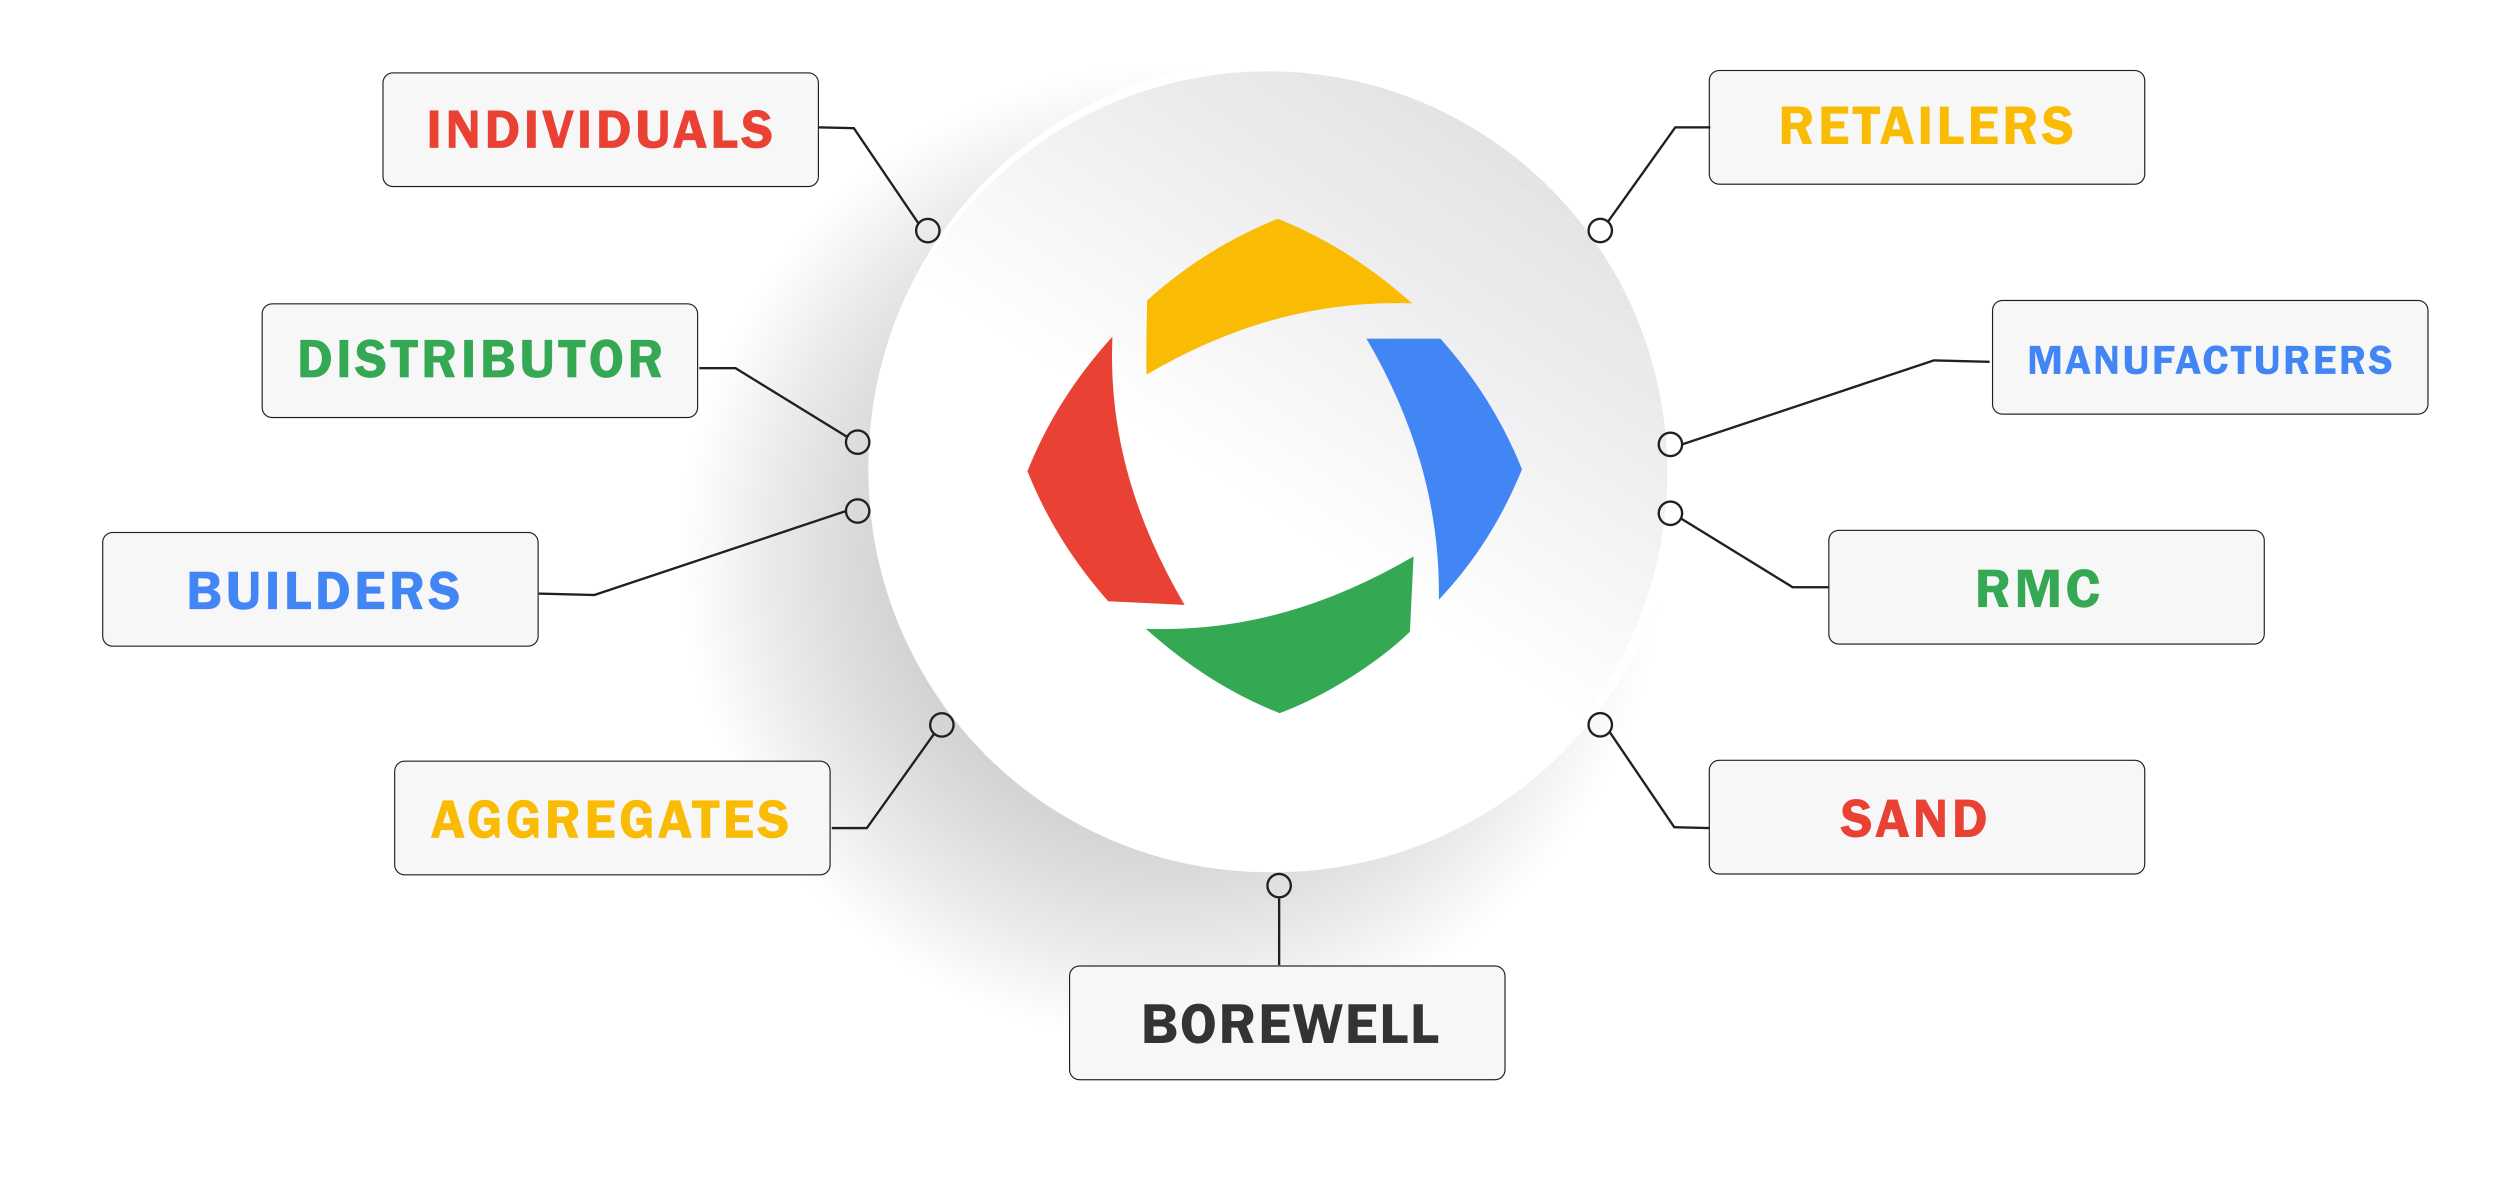 <svg xmlns="http://www.w3.org/2000/svg" xmlns:xlink="http://www.w3.org/1999/xlink" viewBox="0 0 1033.92 489.6"><defs><style>      .cls-1 {        fill: #f9f9fa;      }      .cls-2 {        fill: #efeff1;      }      .cls-3 {        fill: #dadbde;      }      .cls-4 {        fill: #e0e1e4;      }      .cls-5 {        fill: #e7e8ea;      }      .cls-6 {        fill: #ececee;      }      .cls-7 {        fill: #fcfcfc;      }      .cls-8 {        fill: #e8e9eb;      }      .cls-9 {        fill: #ebebed;      }      .cls-10 {        fill: #dcdde0;      }      .cls-11 {        fill: #fff;      }      .cls-12 {        fill: #e1e2e4;      }      .cls-13 {        fill: #4285f4;      }      .cls-14 {        fill: #fabb05;      }      .cls-15 {        fill: #e3e4e6;      }      .cls-16 {        fill: #e2e3e5;      }      .cls-17, .cls-18 {        fill: none;      }      .cls-19 {        fill: #e9eaec;      }      .cls-20 {        fill: #dfe0e3;      }      .cls-21 {        fill: #fafafb;      }      .cls-22 {        fill: #eaeaec;      }      .cls-23 {        fill: #34a853;      }      .cls-24 {        fill: #e6e7e9;      }      .cls-25 {        fill: #fbfbfb;      }      .cls-26 {        fill: #f5f5f6;      }      .cls-18 {        stroke: #231f20;        stroke-miterlimit: 10;        stroke-width: .97px;      }      .cls-27 {        fill: #231f20;      }      .cls-28 {        isolation: isolate;      }      .cls-29 {        fill: #d8d9dc;      }      .cls-30 {        fill: #f2f2f3;      }      .cls-31 {        fill: #f0f0f2;      }      .cls-32 {        fill: #d9dadd;      }      .cls-33 {        fill: #eeeef0;      }      .cls-34 {        fill: #e5e6e8;      }      .cls-35 {        opacity: .2;      }      .cls-36 {        fill: #333;      }      .cls-37 {        fill: url(#radial-gradient);        mix-blend-mode: multiply;        opacity: .5;      }      .cls-38 {        fill: #e4e5e7;      }      .cls-39 {        fill: #f7f7f8;      }      .cls-40 {        fill: #f1f1f3;      }      .cls-41 {        fill: #f3f3f4;      }      .cls-42 {        fill: #f8f8f9;      }      .cls-43 {        fill: #f4f4f5;      }      .cls-44 {        fill: #fefefe;      }      .cls-45 {        fill: #f6f6f7;      }      .cls-46 {        fill: #ededef;      }      .cls-47 {        fill: #dddee1;      }      .cls-48 {        fill: #e94235;      }      .cls-49 {        clip-path: url(#clippath);      }      .cls-50 {        fill: #f7f7f7;      }      .cls-51 {        fill: #dedfe2;      }      .cls-52 {        fill: #fdfdfd;      }      .cls-53 {        fill: #dbdcdf;      }    </style><radialGradient id="radial-gradient" cx="484.19" cy="229.21" fx="484.19" fy="229.21" r="208.92" gradientUnits="userSpaceOnUse"><stop offset="0" stop-color="#808285"></stop><stop offset=".2" stop-color="#808285" stop-opacity=".98"></stop><stop offset=".36" stop-color="#818386" stop-opacity=".9"></stop><stop offset=".52" stop-color="#848689" stop-opacity=".77"></stop><stop offset=".66" stop-color="#87898c" stop-opacity=".58"></stop><stop offset=".8" stop-color="#8c8e91" stop-opacity=".35"></stop><stop offset=".94" stop-color="#919396" stop-opacity=".06"></stop><stop offset=".97" stop-color="#939598" stop-opacity="0"></stop></radialGradient><clipPath id="clippath"><ellipse class="cls-17" cx="524.37" cy="195.09" rx="165.18" ry="165.6"></ellipse></clipPath></defs><g class="cls-28"><g id="Layer_1"><g><g><g><ellipse class="cls-37" cx="484.19" cy="229.21" rx="208.65" ry="209.18"></ellipse><g><circle class="cls-11" cx="527.18" cy="192.71" r="167.99" transform="translate(18.14 429.21) rotate(-45)"></circle><g class="cls-49"><polygon class="cls-29" points="689.55 35.76 680.05 29.49 689.55 29.49 689.55 35.76"></polygon><polygon class="cls-32" points="689.55 43.2 668.78 29.49 680.05 29.49 689.55 35.76 689.55 43.2"></polygon><polygon class="cls-3" points="689.55 50.63 657.52 29.49 668.78 29.49 689.55 43.2 689.55 50.63"></polygon><polygon class="cls-53" points="689.55 58.07 646.25 29.49 657.52 29.49 689.55 50.63 689.55 58.07"></polygon><polygon class="cls-10" points="689.55 65.5 634.98 29.49 646.25 29.49 689.55 58.07 689.55 65.5"></polygon><polygon class="cls-47" points="689.55 72.93 623.72 29.49 634.98 29.49 689.55 65.5 689.55 72.93"></polygon><polygon class="cls-51" points="689.55 80.37 612.45 29.49 623.72 29.49 689.55 72.93 689.55 80.37"></polygon><polygon class="cls-20" points="689.55 87.8 601.18 29.49 612.45 29.49 689.55 80.37 689.55 87.8"></polygon><polygon class="cls-4" points="689.55 95.24 589.92 29.49 601.18 29.49 689.55 87.8 689.55 95.24"></polygon><polygon class="cls-12" points="689.55 102.67 578.65 29.49 589.92 29.49 689.55 95.24 689.55 102.67"></polygon><polygon class="cls-16" points="689.55 110.11 567.38 29.49 578.65 29.49 689.55 102.67 689.55 110.11"></polygon><polygon class="cls-15" points="689.55 117.54 556.11 29.49 567.38 29.49 689.55 110.11 689.55 117.54"></polygon><polygon class="cls-38" points="689.55 124.98 544.85 29.49 556.11 29.49 689.55 117.54 689.55 124.98"></polygon><polygon class="cls-34" points="689.55 132.41 533.58 29.49 544.85 29.49 689.55 124.98 689.55 132.41"></polygon><polygon class="cls-24" points="689.55 139.85 522.31 29.49 533.58 29.49 689.55 132.41 689.55 139.85"></polygon><polygon class="cls-5" points="689.55 147.28 511.05 29.49 522.31 29.49 689.55 139.85 689.55 147.28"></polygon><polygon class="cls-8" points="689.55 154.72 499.78 29.49 511.05 29.49 689.55 147.28 689.55 154.72"></polygon><polygon class="cls-19" points="689.55 162.15 488.51 29.49 499.78 29.49 689.55 154.72 689.55 162.15"></polygon><polygon class="cls-22" points="689.55 169.59 477.25 29.49 488.51 29.49 689.55 162.15 689.55 169.59"></polygon><polygon class="cls-9" points="689.55 177.02 465.98 29.49 477.25 29.49 689.55 169.59 689.55 177.02"></polygon><polygon class="cls-6" points="689.55 184.46 454.71 29.49 465.98 29.49 689.55 177.02 689.55 184.46"></polygon><polygon class="cls-46" points="689.55 191.89 443.45 29.49 454.71 29.49 689.55 184.46 689.55 191.89"></polygon><polygon class="cls-33" points="689.55 199.33 432.18 29.49 443.45 29.49 689.55 191.89 689.55 199.33"></polygon><polygon class="cls-2" points="689.55 206.76 420.91 29.49 432.18 29.49 689.55 199.33 689.55 206.76"></polygon><polygon class="cls-31" points="689.55 214.2 409.64 29.49 420.91 29.49 689.55 206.76 689.55 214.2"></polygon><polygon class="cls-40" points="689.55 221.63 403.49 32.87 405.72 29.49 409.64 29.49 689.55 214.2 689.55 221.63"></polygon><polygon class="cls-30" points="689.55 229.07 400.07 38.05 403.49 32.87 689.55 221.63 689.55 229.07"></polygon><polygon class="cls-41" points="689.55 236.5 396.66 43.22 400.07 38.05 689.55 229.07 689.55 236.5"></polygon><polygon class="cls-43" points="689.55 243.94 393.24 48.4 396.66 43.22 689.55 236.5 689.55 243.94"></polygon><polygon class="cls-26" points="689.55 251.37 389.82 53.58 393.24 48.4 689.55 243.94 689.55 251.37"></polygon><polygon class="cls-45" points="689.55 258.81 386.4 58.76 389.82 53.58 689.55 251.37 689.55 258.81"></polygon><polygon class="cls-39" points="689.55 266.24 382.99 63.94 386.4 58.76 689.55 258.81 689.55 266.24"></polygon><polygon class="cls-42" points="689.55 273.68 379.57 69.12 382.99 63.94 689.55 266.24 689.55 273.68"></polygon><polygon class="cls-1" points="689.55 281.11 376.15 74.3 379.57 69.12 689.55 273.68 689.55 281.11"></polygon><polygon class="cls-21" points="689.55 288.55 372.73 79.48 376.15 74.3 689.55 281.11 689.55 288.55"></polygon><polygon class="cls-25" points="689.55 290.18 686.89 294.22 369.31 84.66 372.73 79.48 689.55 288.55 689.55 290.18"></polygon><rect class="cls-7" x="523.29" y="1.79" width="6.21" height="380.48" transform="translate(76.19 525.62) rotate(-56.58)"></rect><rect class="cls-52" x="519.87" y="6.97" width="6.21" height="380.48" transform="translate(70.33 525.09) rotate(-56.58)"></rect><polygon class="cls-44" points="680.05 304.58 676.63 309.76 359.19 100.29 359.19 100 362.48 95.02 680.05 304.58"></polygon><polygon class="cls-11" points="676.63 309.76 673.21 314.94 359.19 107.72 359.19 100.29 676.63 309.76"></polygon><polygon class="cls-11" points="673.21 314.94 643.02 360.69 359.19 360.69 359.19 107.72 673.21 314.94"></polygon></g></g></g><g><path class="cls-14" d="M474.41,124.22c16.32-14.66,34.11-25.71,54-33.72,20.25,8.02,38.19,19.47,55.52,34.95-40.33-1.24-76,9.69-109.8,29.5-.09-10.59.03-20.23.29-30.73h0Z"></path><path class="cls-48" d="M424.91,194.88c8.22-20.5,19.63-38.51,35.15-55.64-1.7,40.51,9.61,76.36,29.85,110.94-11.39-.55-21.57-1.03-31.59-1.51-14.24-16.13-25.35-33.66-33.41-53.79h0Z"></path><path class="cls-23" d="M583.09,261.28c-13.35,13.06-35.99,27.17-53.91,33.64-19.89-7.81-37.9-19.32-55.32-34.87,40.35,1.4,76.17-9.79,110.75-29.95-.55,11.2-1.04,21.14-1.53,31.18h0Z"></path><path class="cls-13" d="M595.06,248.01c.58-38.9-10.33-74.51-29.93-107.95h30.59c14.7,16.49,25.79,34.27,33.73,54.03-8.15,20.05-19.33,38.03-34.39,53.92h0Z"></path></g></g><g><g class="cls-35"><image width="1052" height="497" transform="translate(115.92 .96) scale(.24)"></image></g><g><rect class="cls-50" x="158.38" y="30.13" width="180.09" height="47.02" rx="4.1" ry="4.1"></rect><path class="cls-27" d="M334.37,77.39h-171.88c-2.4,0-4.34-1.95-4.34-4.34v-38.81c0-2.4,1.95-4.34,4.34-4.34h171.88c2.4,0,4.34,1.95,4.34,4.34v38.81c0,2.4-1.95,4.34-4.34,4.34ZM162.49,30.37c-2.13,0-3.86,1.73-3.86,3.86v38.81c0,2.13,1.73,3.86,3.86,3.86h171.88c2.13,0,3.86-1.73,3.86-3.86v-38.81c0-2.13-1.73-3.86-3.86-3.86h-171.88Z"></path></g><g><path class="cls-48" d="M181.32,45.68v15.47h-3.62v-15.47h3.62Z"></path><path class="cls-48" d="M197.49,45.68v15.47h-3.09l-6.05-10.45c0,.26.02.44.02.52.03.26.05.49.05.67v9.26h-2.82v-15.47h3.91l5.26,9.12c-.05-.45-.07-.8-.07-1.03v-8.09h2.8Z"></path><path class="cls-48" d="M201.75,45.68h4.72c1.93,0,3.36.27,4.3.8.94.53,1.79,1.38,2.54,2.53.75,1.15,1.12,2.61,1.12,4.37,0,2.21-.65,4.06-1.96,5.55-1.31,1.48-3.11,2.23-5.4,2.23h-5.32v-15.47ZM205.31,48.52v9.71h1.49c1.32,0,2.3-.49,2.94-1.48.64-.99.96-2.14.96-3.47,0-.94-.18-1.8-.55-2.6-.37-.8-.82-1.36-1.36-1.68s-1.2-.48-1.96-.48h-1.53Z"></path><path class="cls-48" d="M221.58,45.68v15.47h-3.62v-15.47h3.62Z"></path><path class="cls-48" d="M237.35,45.68l-4.67,15.47h-3.9l-4.65-15.47h3.86l3.1,11.06,3.22-11.06h3.04Z"></path><path class="cls-48" d="M243.53,45.68v15.47h-3.62v-15.47h3.62Z"></path><path class="cls-48" d="M247.79,45.68h4.72c1.93,0,3.36.27,4.3.8.94.53,1.79,1.38,2.54,2.53.75,1.15,1.12,2.61,1.12,4.37,0,2.21-.65,4.06-1.96,5.55-1.31,1.48-3.11,2.23-5.4,2.23h-5.32v-15.47ZM251.35,48.52v9.71h1.49c1.32,0,2.3-.49,2.94-1.48.64-.99.96-2.14.96-3.47,0-.94-.18-1.8-.55-2.6-.37-.8-.82-1.36-1.36-1.68s-1.2-.48-1.96-.48h-1.53Z"></path><path class="cls-48" d="M276.2,45.68v9.63c0,1.56-.18,2.71-.53,3.47-.36.76-1.01,1.38-1.97,1.87s-2.18.73-3.67.73-2.67-.22-3.55-.66-1.54-1.06-1.98-1.87c-.44-.81-.66-1.99-.66-3.55v-9.63h3.93v9.63c0,.83.07,1.44.21,1.84.14.39.42.7.84.94.42.23.94.35,1.55.35.68,0,1.23-.11,1.66-.34.43-.23.71-.53.85-.9.14-.37.21-1,.21-1.88v-9.63h3.11Z"></path><path class="cls-48" d="M287.49,45.68l4.84,15.47h-3.9l-.95-3.19h-5l-.97,3.19h-3.18l4.96-15.47h4.2ZM283.35,55.11h3.28l-1.62-5.43-1.65,5.43Z"></path><path class="cls-48" d="M298.83,58.09h6.15v3.06h-9.83v-15.47h3.67v12.41Z"></path><path class="cls-48" d="M318.7,49.08l-3.08,1.03c-.41-1.22-1.29-1.84-2.63-1.84-1.43,0-2.15.46-2.15,1.39,0,.37.13.68.4.94.27.26.87.48,1.82.67,1.58.32,2.73.64,3.46.96.73.33,1.35.85,1.85,1.57.5.72.75,1.53.75,2.42,0,1.4-.54,2.61-1.61,3.63-1.08,1.02-2.67,1.53-4.78,1.53-1.59,0-2.93-.36-4.05-1.08s-1.85-1.79-2.2-3.21l3.35-.76c.38,1.44,1.43,2.17,3.15,2.17.83,0,1.45-.16,1.85-.48.41-.32.61-.7.61-1.15s-.19-.8-.55-1.05c-.37-.25-1.08-.48-2.14-.7-1.97-.41-3.37-.97-4.21-1.67-.84-.71-1.26-1.74-1.26-3.1s.5-2.53,1.5-3.48c1-.94,2.36-1.42,4.07-1.42,3.03,0,4.99,1.21,5.85,3.64Z"></path></g></g><g><g class="cls-35"><image width="1051" height="497" transform="translate(664.56) scale(.24)"></image></g><g><rect class="cls-50" x="706.91" y="29.16" width="180.09" height="47.02" rx="4.1" ry="4.1"></rect><path class="cls-27" d="M882.89,76.42h-171.88c-2.4,0-4.34-1.95-4.34-4.34v-38.81c0-2.4,1.95-4.34,4.34-4.34h171.88c2.4,0,4.35,1.95,4.35,4.34v38.81c0,2.4-1.95,4.34-4.35,4.34ZM711.01,29.4c-2.13,0-3.86,1.73-3.86,3.86v38.81c0,2.13,1.73,3.86,3.86,3.86h171.88c2.13,0,3.86-1.73,3.86-3.86v-38.81c0-2.13-1.73-3.86-3.86-3.86h-171.88Z"></path></g><g><path class="cls-14" d="M740.53,53.41v6.13h-3.65v-15.47h6.8c1.25,0,2.26.15,3.02.44.76.29,1.39.83,1.89,1.6.5.78.75,1.64.75,2.59,0,1.86-.9,3.19-2.69,4l2.86,6.84h-4l-2.38-6.13h-2.6ZM740.53,46.83v3.94h2.22c.73,0,1.25-.05,1.58-.15.33-.1.62-.33.88-.68.26-.35.39-.75.39-1.21s-.13-.82-.39-1.16c-.26-.34-.54-.55-.84-.63-.3-.08-.87-.12-1.7-.12h-2.14Z"></path><path class="cls-14" d="M764.34,47.02h-7.37v3.17h5.79v2.91h-5.79v3.38h7.37v3.06h-11.05v-15.47h11.05v2.95Z"></path><path class="cls-14" d="M777.49,44.07v3.06h-3.83v12.41h-3.67v-12.41h-3.85v-3.06h11.36Z"></path><path class="cls-14" d="M786.71,44.07l4.84,15.47h-3.89l-.95-3.19h-5l-.97,3.19h-3.18l4.96-15.47h4.2ZM782.58,53.5h3.28l-1.62-5.43-1.65,5.43Z"></path><path class="cls-14" d="M798,44.07v15.47h-3.62v-15.47h3.62Z"></path><path class="cls-14" d="M805.94,56.48h6.15v3.06h-9.83v-15.47h3.67v12.41Z"></path><path class="cls-14" d="M826.16,47.02h-7.37v3.17h5.79v2.91h-5.79v3.38h7.37v3.06h-11.05v-15.47h11.05v2.95Z"></path><path class="cls-14" d="M833.15,53.41v6.13h-3.65v-15.47h6.8c1.25,0,2.26.15,3.02.44.76.29,1.39.83,1.89,1.6.5.78.75,1.64.75,2.59,0,1.86-.9,3.19-2.69,4l2.86,6.84h-4l-2.38-6.13h-2.6ZM833.15,46.83v3.94h2.22c.73,0,1.25-.05,1.58-.15.33-.1.62-.33.88-.68.26-.35.39-.75.39-1.21s-.13-.82-.39-1.16c-.26-.34-.54-.55-.84-.63-.3-.08-.87-.12-1.7-.12h-2.14Z"></path><path class="cls-14" d="M856.61,47.47l-3.08,1.03c-.42-1.22-1.29-1.84-2.63-1.84-1.43,0-2.15.46-2.15,1.39,0,.37.13.68.4.94.27.26.87.48,1.82.67,1.58.32,2.73.64,3.46.96.73.33,1.35.85,1.85,1.57.5.72.75,1.53.75,2.42,0,1.4-.54,2.61-1.61,3.63-1.08,1.02-2.67,1.53-4.78,1.53-1.59,0-2.94-.36-4.05-1.08s-1.85-1.79-2.2-3.21l3.35-.76c.38,1.44,1.43,2.17,3.14,2.17.83,0,1.45-.16,1.86-.48.41-.32.61-.7.61-1.15s-.18-.8-.55-1.05c-.37-.25-1.08-.48-2.14-.7-1.97-.41-3.37-.97-4.21-1.67-.84-.71-1.26-1.74-1.26-3.1s.5-2.53,1.5-3.48,2.36-1.42,4.07-1.42c3.03,0,4.99,1.21,5.85,3.64Z"></path></g></g><g><g class="cls-35"><image width="1051" height="497" transform="translate(66 96.48) scale(.24)"></image></g><g><rect class="cls-50" x="108.43" y="125.66" width="180.09" height="47.02" rx="4.1" ry="4.1"></rect><path class="cls-27" d="M284.41,172.92H112.53c-2.4,0-4.34-1.95-4.34-4.34v-38.81c0-2.4,1.95-4.34,4.34-4.34h171.88c2.4,0,4.34,1.95,4.34,4.34v38.81c0,2.4-1.95,4.34-4.34,4.34ZM112.53,125.9c-2.13,0-3.86,1.73-3.86,3.86v38.81c0,2.13,1.73,3.86,3.86,3.86h171.88c2.13,0,3.86-1.73,3.86-3.86v-38.81c0-2.13-1.73-3.86-3.86-3.86H112.53Z"></path></g><g><path class="cls-23" d="M124.2,140.57h4.72c1.93,0,3.36.27,4.3.8.94.53,1.79,1.38,2.54,2.53.75,1.15,1.12,2.61,1.12,4.37,0,2.21-.65,4.06-1.96,5.55-1.31,1.48-3.11,2.23-5.4,2.23h-5.32v-15.47ZM127.76,143.41v9.71h1.49c1.32,0,2.3-.49,2.94-1.48.64-.99.96-2.14.96-3.47,0-.94-.18-1.8-.55-2.6-.37-.8-.82-1.36-1.36-1.68s-1.2-.48-1.96-.48h-1.53Z"></path><path class="cls-23" d="M144.03,140.57v15.47h-3.62v-15.47h3.62Z"></path><path class="cls-23" d="M158.98,143.97l-3.08,1.03c-.41-1.22-1.29-1.84-2.63-1.84-1.43,0-2.15.46-2.15,1.39,0,.37.13.68.4.94.27.26.87.48,1.82.67,1.58.32,2.73.64,3.46.96.73.33,1.35.85,1.85,1.57.5.72.75,1.53.75,2.42,0,1.4-.54,2.61-1.61,3.63-1.08,1.02-2.67,1.53-4.78,1.53-1.59,0-2.93-.36-4.05-1.08s-1.85-1.79-2.2-3.21l3.35-.76c.38,1.44,1.43,2.17,3.15,2.17.83,0,1.45-.16,1.85-.48.41-.32.61-.7.61-1.15s-.19-.8-.55-1.05c-.37-.25-1.08-.48-2.14-.7-1.97-.41-3.37-.97-4.21-1.67-.84-.71-1.26-1.74-1.26-3.1s.5-2.53,1.5-3.48c1-.94,2.36-1.42,4.07-1.42,3.03,0,4.99,1.21,5.85,3.64Z"></path><path class="cls-23" d="M172.85,140.57v3.06h-3.83v12.41h-3.67v-12.41h-3.85v-3.06h11.36Z"></path><path class="cls-23" d="M179.21,149.91v6.13h-3.65v-15.47h6.8c1.25,0,2.26.15,3.02.44.76.29,1.39.83,1.89,1.6.5.78.75,1.64.75,2.59,0,1.86-.9,3.19-2.69,4l2.86,6.84h-4l-2.38-6.13h-2.6ZM179.21,143.32v3.94h2.22c.73,0,1.25-.05,1.58-.15.33-.1.62-.33.88-.68.26-.35.39-.75.39-1.21s-.13-.82-.39-1.16c-.26-.34-.54-.55-.84-.63-.3-.08-.87-.12-1.7-.12h-2.14Z"></path><path class="cls-23" d="M195.6,140.57v15.47h-3.62v-15.47h3.62Z"></path><path class="cls-23" d="M199.86,140.57h7.21c1.29,0,2.26.16,2.91.48.65.32,1.19.77,1.61,1.36.42.59.63,1.31.63,2.15,0,1.71-.93,2.86-2.79,3.43,1.07.24,1.88.72,2.41,1.44s.8,1.5.8,2.35c0,1.16-.44,2.16-1.31,3s-2.3,1.26-4.27,1.26h-7.21v-15.47ZM203.48,143.3v3.39h2.74c1,0,1.64-.2,1.9-.6.26-.4.39-.78.39-1.14,0-.39-.11-.73-.32-1.01-.22-.28-.45-.46-.71-.53-.26-.07-.76-.11-1.52-.11h-2.48ZM203.48,149.44v3.73h2.78c.95,0,1.62-.17,2.01-.5s.59-.8.59-1.39c0-.5-.19-.93-.57-1.29s-1-.54-1.88-.54h-2.94Z"></path><path class="cls-23" d="M228.34,140.57v9.63c0,1.56-.18,2.71-.53,3.47-.36.76-1.01,1.38-1.97,1.87s-2.18.73-3.67.73-2.67-.22-3.55-.66-1.54-1.06-1.98-1.87c-.44-.81-.66-1.99-.66-3.55v-9.63h3.93v9.63c0,.83.07,1.44.21,1.84.14.39.42.7.84.94.42.23.94.35,1.55.35.68,0,1.23-.11,1.66-.34.43-.23.71-.53.85-.9.14-.37.21-1,.21-1.88v-9.63h3.11Z"></path><path class="cls-23" d="M242.18,140.57v3.06h-3.83v12.41h-3.67v-12.41h-3.85v-3.06h11.36Z"></path><path class="cls-23" d="M250.71,156.28c-2.08,0-3.7-.78-4.84-2.35-1.14-1.56-1.71-3.46-1.71-5.68s.58-4.14,1.73-5.66c1.15-1.51,2.8-2.27,4.94-2.27s3.79.81,4.89,2.42c1.1,1.61,1.65,3.46,1.65,5.54,0,2.24-.57,4.14-1.7,5.68-1.13,1.54-2.79,2.31-4.96,2.31ZM250.81,143.29c-1.9,0-2.85,1.67-2.85,5.01s.95,5.02,2.85,5.02,2.76-1.67,2.76-5.01-.92-5.02-2.76-5.02Z"></path><path class="cls-23" d="M264.54,149.91v6.13h-3.65v-15.47h6.8c1.25,0,2.26.15,3.02.44.76.29,1.39.83,1.89,1.6.5.78.75,1.64.75,2.59,0,1.86-.9,3.19-2.69,4l2.86,6.84h-4l-2.38-6.13h-2.6ZM264.54,143.32v3.94h2.22c.73,0,1.25-.05,1.58-.15.33-.1.62-.33.88-.68.26-.35.39-.75.39-1.21s-.13-.82-.39-1.16c-.26-.34-.54-.55-.84-.63-.3-.08-.87-.12-1.7-.12h-2.14Z"></path></g></g><g><g class="cls-35"><image width="1052" height="497" transform="translate(0 191.04) scale(.24)"></image></g><g><rect class="cls-50" x="42.46" y="220.22" width="180.09" height="47.02" rx="4.1" ry="4.1"></rect><path class="cls-27" d="M218.45,267.48H46.57c-2.4,0-4.34-1.95-4.34-4.35v-38.81c0-2.4,1.95-4.34,4.34-4.34h171.88c2.4,0,4.34,1.95,4.34,4.34v38.81c0,2.4-1.95,4.35-4.34,4.35ZM46.57,220.46c-2.13,0-3.86,1.73-3.86,3.86v38.81c0,2.13,1.73,3.86,3.86,3.86h171.88c2.13,0,3.86-1.73,3.86-3.86v-38.81c0-2.13-1.73-3.86-3.86-3.86H46.57Z"></path></g><g><path class="cls-13" d="M78.39,236.46h7.21c1.29,0,2.26.16,2.91.48.65.32,1.19.77,1.61,1.36.42.59.63,1.31.63,2.15,0,1.71-.93,2.86-2.79,3.43,1.07.24,1.88.72,2.41,1.44.54.72.8,1.5.8,2.35,0,1.16-.44,2.16-1.31,3s-2.3,1.26-4.27,1.26h-7.21v-15.47ZM82,239.19v3.39h2.74c1,0,1.64-.2,1.9-.6s.39-.78.39-1.14c0-.39-.11-.73-.32-1.01s-.45-.46-.71-.53c-.26-.07-.76-.11-1.52-.11h-2.48ZM82,245.34v3.73h2.78c.95,0,1.62-.17,2.01-.5.39-.33.59-.8.59-1.39,0-.5-.19-.93-.57-1.29s-1-.54-1.88-.54h-2.94Z"></path><path class="cls-13" d="M106.87,236.46v9.63c0,1.56-.18,2.71-.53,3.47-.36.76-1.01,1.38-1.97,1.87s-2.18.73-3.67.73-2.67-.22-3.55-.66c-.88-.44-1.54-1.06-1.98-1.87-.44-.81-.66-1.99-.66-3.55v-9.63h3.93v9.63c0,.83.07,1.44.21,1.84.14.39.42.7.84.93.42.23.94.35,1.55.35.68,0,1.23-.11,1.66-.34.43-.23.71-.53.85-.9.14-.37.21-1,.21-1.88v-9.63h3.11Z"></path><path class="cls-13" d="M114.52,236.46v15.47h-3.62v-15.47h3.62Z"></path><path class="cls-13" d="M122.46,248.87h6.15v3.06h-9.83v-15.47h3.67v12.41Z"></path><path class="cls-13" d="M131.63,236.46h4.72c1.93,0,3.36.27,4.3.8.94.53,1.79,1.38,2.54,2.53.75,1.15,1.12,2.61,1.12,4.37,0,2.21-.65,4.06-1.96,5.55-1.31,1.49-3.11,2.23-5.4,2.23h-5.32v-15.47ZM135.19,239.31v9.71h1.49c1.32,0,2.3-.49,2.94-1.48.64-.99.96-2.14.96-3.47,0-.94-.18-1.8-.55-2.6-.37-.8-.82-1.36-1.36-1.68-.54-.32-1.2-.48-1.96-.48h-1.53Z"></path><path class="cls-13" d="M158.9,239.41h-7.37v3.17h5.79v2.91h-5.79v3.38h7.37v3.06h-11.05v-15.47h11.05v2.95Z"></path><path class="cls-13" d="M165.89,245.8v6.13h-3.65v-15.47h6.8c1.25,0,2.26.15,3.02.44.76.29,1.39.82,1.89,1.6.5.78.75,1.64.75,2.59,0,1.86-.9,3.19-2.69,4l2.86,6.84h-4l-2.38-6.13h-2.6ZM165.89,239.22v3.94h2.22c.73,0,1.25-.05,1.58-.15.33-.1.62-.33.88-.68.26-.35.39-.75.39-1.21,0-.43-.13-.82-.39-1.16-.26-.34-.54-.55-.84-.63s-.87-.12-1.7-.12h-2.14Z"></path><path class="cls-13" d="M189.34,239.86l-3.08,1.03c-.41-1.22-1.29-1.84-2.63-1.84-1.43,0-2.15.46-2.15,1.39,0,.37.13.68.4.94.27.26.87.48,1.82.67,1.58.32,2.73.64,3.46.96.73.33,1.35.85,1.85,1.57s.75,1.53.75,2.42c0,1.4-.54,2.61-1.61,3.63-1.08,1.02-2.67,1.53-4.78,1.53-1.59,0-2.93-.36-4.05-1.08s-1.85-1.79-2.2-3.21l3.35-.76c.38,1.44,1.43,2.17,3.15,2.17.83,0,1.45-.16,1.85-.48s.61-.71.61-1.15-.19-.8-.55-1.05c-.37-.25-1.08-.48-2.14-.7-1.97-.41-3.37-.97-4.21-1.67-.84-.71-1.26-1.74-1.26-3.1s.5-2.54,1.5-3.48c1-.94,2.36-1.42,4.07-1.42,3.03,0,4.99,1.21,5.85,3.64Z"></path></g></g><g><g class="cls-35"><image width="1051" height="497" transform="translate(714 190.08) scale(.24)"></image></g><g><rect class="cls-50" x="756.34" y="219.35" width="180.09" height="47.02" rx="4.1" ry="4.1"></rect><path class="cls-27" d="M932.33,266.61h-171.88c-2.4,0-4.35-1.95-4.35-4.35v-38.81c0-2.4,1.95-4.34,4.35-4.34h171.88c2.4,0,4.34,1.95,4.34,4.34v38.81c0,2.4-1.95,4.35-4.34,4.35ZM760.45,219.59c-2.13,0-3.86,1.73-3.86,3.86v38.81c0,2.13,1.73,3.86,3.86,3.86h171.88c2.13,0,3.86-1.73,3.86-3.86v-38.81c0-2.13-1.73-3.86-3.86-3.86h-171.88Z"></path></g><g><path class="cls-23" d="M821.77,244.93v6.13h-3.65v-15.47h6.8c1.25,0,2.26.15,3.02.44.76.29,1.39.82,1.89,1.6.5.78.75,1.64.75,2.59,0,1.86-.9,3.19-2.69,4l2.86,6.84h-4l-2.38-6.13h-2.6ZM821.77,238.34v3.94h2.22c.73,0,1.25-.05,1.58-.15.33-.1.62-.33.88-.68.26-.35.39-.75.39-1.21,0-.43-.13-.82-.39-1.16-.26-.34-.54-.55-.84-.63s-.87-.12-1.7-.12h-2.14Z"></path><path class="cls-23" d="M841.39,251.06l-3.82-12.62v12.62h-3.04v-15.47h5.64l2.72,9.26,2.86-9.26h5.66v15.47h-3.65v-12.62l-3.89,12.62h-2.48Z"></path><path class="cls-23" d="M868.14,241.35l-3.8.24c-.05-2.18-.91-3.28-2.56-3.28-1.89,0-2.84,1.68-2.84,5.04,0,1.94.26,3.26.77,3.95s1.23,1.04,2.16,1.04c1.5,0,2.42-.97,2.75-2.92l3.51.21c-.23,1.85-.92,3.26-2.07,4.22-1.15.96-2.56,1.45-4.23,1.45-2.05,0-3.71-.71-4.99-2.12s-1.92-3.37-1.92-5.86c0-2.33.62-4.25,1.86-5.74,1.24-1.49,2.93-2.23,5.08-2.23,3.72,0,5.81,2,6.28,6Z"></path></g></g><g><g class="cls-35"><image width="1052" height="497" transform="translate(120.72 285.6) scale(.24)"></image></g><g><rect class="cls-50" x="163.22" y="314.79" width="180.09" height="47.02" rx="4.1" ry="4.1"></rect><path class="cls-27" d="M339.21,362.05h-171.88c-2.4,0-4.34-1.95-4.34-4.34v-38.81c0-2.4,1.95-4.34,4.34-4.34h171.88c2.4,0,4.34,1.95,4.34,4.34v38.81c0,2.4-1.95,4.34-4.34,4.34ZM167.32,315.03c-2.13,0-3.86,1.73-3.86,3.86v38.81c0,2.13,1.73,3.86,3.86,3.86h171.88c2.13,0,3.86-1.73,3.86-3.86v-38.81c0-2.13-1.73-3.86-3.86-3.86h-171.88Z"></path></g><g><path class="cls-14" d="M187.35,331.03l4.84,15.47h-3.9l-.95-3.18h-5l-.97,3.18h-3.18l4.96-15.47h4.2ZM183.22,340.46h3.28l-1.62-5.43-1.65,5.43Z"></path><path class="cls-14" d="M206.59,338.22v8.27h-1.65c-.12-.58-.29-1.17-.52-1.78-1.1,1.34-2.51,2.02-4.22,2.02-2.02,0-3.59-.72-4.71-2.17-1.12-1.44-1.68-3.31-1.68-5.6,0-2.46.6-4.44,1.8-5.94,1.2-1.5,2.82-2.24,4.88-2.24,1.72,0,3.11.48,4.17,1.45,1.06.97,1.7,2.26,1.94,3.87l-3.45.45c-.28-1.87-1.17-2.81-2.66-2.81-.98,0-1.72.44-2.23,1.33-.5.89-.75,2.16-.75,3.8s.27,2.8.82,3.64,1.32,1.26,2.32,1.26c.65,0,1.23-.21,1.74-.63.51-.42.77-1.1.77-2.03h-2.91v-2.89h6.36Z"></path><path class="cls-14" d="M222.65,338.22v8.27h-1.65c-.12-.58-.29-1.17-.52-1.78-1.1,1.34-2.51,2.02-4.22,2.02-2.02,0-3.59-.72-4.71-2.17-1.12-1.44-1.68-3.31-1.68-5.6,0-2.46.6-4.44,1.8-5.94,1.2-1.5,2.82-2.24,4.88-2.24,1.72,0,3.11.48,4.17,1.45,1.06.97,1.7,2.26,1.94,3.87l-3.45.45c-.28-1.87-1.17-2.81-2.66-2.81-.98,0-1.72.44-2.23,1.33-.5.89-.75,2.16-.75,3.8s.27,2.8.82,3.64,1.32,1.26,2.32,1.26c.65,0,1.23-.21,1.74-.63.51-.42.77-1.1.77-2.03h-2.91v-2.89h6.36Z"></path><path class="cls-14" d="M230.32,340.37v6.13h-3.65v-15.47h6.8c1.25,0,2.26.15,3.02.44.76.29,1.39.82,1.89,1.6.5.78.75,1.64.75,2.59,0,1.86-.9,3.19-2.69,4l2.86,6.84h-4l-2.38-6.13h-2.6ZM230.32,333.78v3.94h2.22c.73,0,1.25-.05,1.58-.15.33-.1.62-.33.88-.68.26-.35.39-.75.39-1.21,0-.43-.13-.82-.39-1.16-.26-.34-.54-.55-.84-.63s-.87-.12-1.7-.12h-2.14Z"></path><path class="cls-14" d="M254.14,333.97h-7.37v3.17h5.79v2.91h-5.79v3.38h7.37v3.06h-11.05v-15.47h11.05v2.95Z"></path><path class="cls-14" d="M269.52,338.22v8.27h-1.65c-.12-.58-.29-1.17-.52-1.78-1.1,1.34-2.51,2.02-4.22,2.02-2.02,0-3.59-.72-4.71-2.17-1.12-1.44-1.68-3.31-1.68-5.6,0-2.46.6-4.44,1.8-5.94,1.2-1.5,2.82-2.24,4.88-2.24,1.72,0,3.11.48,4.17,1.45,1.06.97,1.7,2.26,1.94,3.87l-3.45.45c-.28-1.87-1.17-2.81-2.66-2.81-.98,0-1.72.44-2.23,1.33-.5.89-.75,2.16-.75,3.8s.27,2.8.82,3.64,1.32,1.26,2.32,1.26c.65,0,1.23-.21,1.74-.63.51-.42.77-1.1.77-2.03h-2.91v-2.89h6.36Z"></path><path class="cls-14" d="M281.28,331.03l4.84,15.47h-3.9l-.95-3.18h-5l-.97,3.18h-3.18l4.96-15.47h4.2ZM277.14,340.46h3.28l-1.62-5.43-1.65,5.43Z"></path><path class="cls-14" d="M297.57,331.03v3.06h-3.83v12.41h-3.67v-12.41h-3.85v-3.06h11.36Z"></path><path class="cls-14" d="M311.34,333.97h-7.37v3.17h5.79v2.91h-5.79v3.38h7.37v3.06h-11.05v-15.47h11.05v2.95Z"></path><path class="cls-14" d="M325.36,334.43l-3.08,1.03c-.41-1.22-1.29-1.84-2.63-1.84-1.43,0-2.15.46-2.15,1.39,0,.37.13.68.4.94.27.26.87.48,1.82.67,1.58.32,2.73.64,3.46.96.73.33,1.35.85,1.85,1.57s.75,1.53.75,2.42c0,1.4-.54,2.61-1.61,3.63-1.08,1.02-2.67,1.53-4.78,1.53-1.59,0-2.93-.36-4.05-1.08s-1.85-1.79-2.2-3.21l3.35-.76c.38,1.44,1.43,2.17,3.15,2.17.83,0,1.45-.16,1.85-.48s.61-.71.61-1.15-.19-.8-.55-1.05c-.37-.25-1.08-.48-2.14-.7-1.97-.41-3.37-.97-4.21-1.67-.84-.71-1.26-1.74-1.26-3.1s.5-2.54,1.5-3.48c1-.94,2.36-1.42,4.07-1.42,3.03,0,4.99,1.21,5.85,3.64Z"></path></g></g><g><g class="cls-35"><image width="1051" height="497" transform="translate(664.56 285.12) scale(.24)"></image></g><g><rect class="cls-50" x="706.91" y="314.44" width="180.09" height="47.02" rx="4.1" ry="4.1"></rect><path class="cls-27" d="M882.89,361.7h-171.88c-2.4,0-4.34-1.95-4.34-4.35v-38.81c0-2.4,1.95-4.35,4.34-4.35h171.88c2.4,0,4.35,1.95,4.35,4.35v38.81c0,2.4-1.95,4.35-4.35,4.35ZM711.01,314.68c-2.13,0-3.86,1.73-3.86,3.86v38.81c0,2.13,1.73,3.86,3.86,3.86h171.88c2.13,0,3.86-1.73,3.86-3.86v-38.81c0-2.13-1.73-3.86-3.86-3.86h-171.88Z"></path></g><g><path class="cls-48" d="M773.39,334.08l-3.08,1.03c-.42-1.22-1.29-1.84-2.63-1.84-1.43,0-2.15.46-2.15,1.39,0,.37.13.68.4.94.27.26.87.48,1.82.67,1.58.32,2.73.64,3.46.96.73.33,1.35.85,1.85,1.57s.75,1.53.75,2.42c0,1.4-.54,2.61-1.61,3.63-1.08,1.02-2.67,1.53-4.78,1.53-1.59,0-2.94-.36-4.05-1.08s-1.85-1.79-2.2-3.21l3.35-.76c.38,1.44,1.43,2.17,3.14,2.17.83,0,1.45-.16,1.86-.48s.61-.71.61-1.15-.18-.8-.55-1.05c-.37-.25-1.08-.48-2.14-.7-1.97-.41-3.37-.97-4.21-1.67-.84-.71-1.26-1.74-1.26-3.1s.5-2.54,1.5-3.48,2.36-1.42,4.07-1.42c3.03,0,4.99,1.21,5.85,3.64Z"></path><path class="cls-48" d="M784.73,330.68l4.84,15.47h-3.89l-.95-3.18h-5l-.97,3.18h-3.18l4.96-15.47h4.2ZM780.6,340.11h3.28l-1.62-5.43-1.65,5.43Z"></path><path class="cls-48" d="M804.31,330.68v15.47h-3.09l-6.05-10.45c0,.26.01.44.02.52.03.26.04.49.04.67v9.26h-2.82v-15.47h3.91l5.26,9.12c-.05-.45-.07-.8-.07-1.03v-8.09h2.8Z"></path><path class="cls-48" d="M808.57,330.68h4.72c1.92,0,3.36.27,4.3.8.94.53,1.79,1.38,2.54,2.53.75,1.15,1.12,2.61,1.12,4.37,0,2.21-.65,4.06-1.96,5.55-1.31,1.49-3.11,2.23-5.4,2.23h-5.32v-15.47ZM812.13,333.53v9.71h1.49c1.32,0,2.3-.49,2.94-1.48.64-.99.96-2.14.96-3.47,0-.94-.18-1.8-.55-2.6-.37-.8-.82-1.36-1.36-1.68-.54-.32-1.2-.48-1.96-.48h-1.53Z"></path></g></g><g><g class="cls-35"><image width="1051" height="497" transform="translate(781.68 95.04) scale(.24)"></image></g><g><rect class="cls-50" x="824.05" y="124.25" width="180.09" height="47.02" rx="4.1" ry="4.1"></rect><path class="cls-27" d="M1000.03,171.51h-171.88c-2.4,0-4.34-1.95-4.34-4.34v-38.81c0-2.4,1.95-4.34,4.34-4.34h171.88c2.4,0,4.35,1.95,4.35,4.34v38.81c0,2.4-1.95,4.34-4.35,4.34ZM828.15,124.5c-2.13,0-3.86,1.73-3.86,3.86v38.81c0,2.13,1.73,3.86,3.86,3.86h171.88c2.13,0,3.86-1.73,3.86-3.86v-38.81c0-2.13-1.73-3.86-3.86-3.86h-171.88Z"></path></g><g><path class="cls-13" d="M844.57,154.64l-2.86-9.46v9.46h-2.28v-11.6h4.23l2.04,6.95,2.14-6.95h4.25v11.6h-2.74v-9.46l-2.92,9.46h-1.86Z"></path><path class="cls-13" d="M860.97,143.03l3.63,11.6h-2.92l-.71-2.39h-3.75l-.73,2.39h-2.38l3.72-11.6h3.15ZM857.87,150.1h2.46l-1.22-4.07-1.24,4.07Z"></path><path class="cls-13" d="M875.65,143.03v11.6h-2.32l-4.54-7.84c0,.2.01.33.02.39.02.2.03.37.03.5v6.95h-2.12v-11.6h2.93l3.95,6.84c-.03-.34-.05-.6-.05-.77v-6.07h2.1Z"></path><path class="cls-13" d="M888,143.03v7.23c0,1.17-.13,2.04-.4,2.61s-.76,1.04-1.47,1.4c-.72.37-1.63.55-2.75.55s-2-.16-2.67-.49c-.66-.33-1.16-.8-1.48-1.4-.33-.61-.49-1.49-.49-2.66v-7.23h2.95v7.23c0,.62.05,1.08.16,1.38.11.29.31.53.63.7.31.17.7.26,1.16.26.51,0,.92-.08,1.25-.26.32-.17.53-.4.64-.68.1-.28.16-.75.16-1.41v-7.23h2.33Z"></path><path class="cls-13" d="M899.28,145.33h-5.43v2.6h4.29v2.17h-4.29v4.54h-2.82v-11.6h8.25v2.3Z"></path><path class="cls-13" d="M906.55,143.03l3.63,11.6h-2.92l-.71-2.39h-3.75l-.73,2.39h-2.38l3.72-11.6h3.15ZM903.45,150.1h2.46l-1.22-4.07-1.24,4.07Z"></path><path class="cls-13" d="M921.28,147.35l-2.85.18c-.04-1.64-.68-2.46-1.92-2.46-1.42,0-2.13,1.26-2.13,3.78,0,1.46.19,2.44.58,2.96s.93.78,1.62.78c1.12,0,1.81-.73,2.06-2.19l2.64.16c-.17,1.39-.69,2.44-1.55,3.17s-1.92,1.08-3.17,1.08c-1.54,0-2.78-.53-3.75-1.59-.96-1.06-1.44-2.52-1.44-4.4,0-1.75.46-3.19,1.39-4.3.93-1.12,2.2-1.67,3.81-1.67,2.79,0,4.36,1.5,4.71,4.5Z"></path><path class="cls-13" d="M931.07,143.03v2.3h-2.87v9.31h-2.75v-9.31h-2.89v-2.3h8.52Z"></path><path class="cls-13" d="M942.25,143.03v7.23c0,1.17-.13,2.04-.4,2.61s-.76,1.04-1.47,1.4c-.72.37-1.63.55-2.75.55s-2-.16-2.67-.49c-.66-.33-1.16-.8-1.48-1.4-.33-.61-.49-1.49-.49-2.66v-7.23h2.95v7.23c0,.62.05,1.08.16,1.38.11.29.31.53.63.7.31.17.7.26,1.16.26.51,0,.92-.08,1.25-.26.32-.17.53-.4.64-.68.1-.28.16-.75.16-1.41v-7.23h2.33Z"></path><path class="cls-13" d="M948.02,150.04v4.6h-2.74v-11.6h5.1c.94,0,1.7.11,2.26.33.57.22,1.04.62,1.42,1.2.37.58.56,1.23.56,1.95,0,1.39-.67,2.39-2.01,3l2.14,5.13h-3l-1.78-4.6h-1.95ZM948.02,145.1v2.96h1.67c.54,0,.94-.04,1.19-.11.25-.08.47-.25.66-.51.19-.26.29-.57.29-.91s-.1-.61-.29-.87c-.19-.25-.4-.41-.63-.47-.23-.06-.65-.09-1.28-.09h-1.61Z"></path><path class="cls-13" d="M965.88,145.24h-5.53v2.38h4.34v2.18h-4.34v2.53h5.53v2.3h-8.29v-11.6h8.29v2.21Z"></path><path class="cls-13" d="M971.12,150.04v4.6h-2.74v-11.6h5.1c.94,0,1.7.11,2.26.33.57.22,1.04.62,1.42,1.2.37.58.56,1.23.56,1.95,0,1.39-.67,2.39-2.01,3l2.14,5.13h-3l-1.78-4.6h-1.95ZM971.12,145.1v2.96h1.67c.54,0,.94-.04,1.19-.11.25-.08.47-.25.66-.51.19-.26.29-.57.29-.91s-.1-.61-.29-.87c-.19-.25-.4-.41-.63-.47-.23-.06-.65-.09-1.28-.09h-1.61Z"></path><path class="cls-13" d="M988.72,145.58l-2.31.77c-.31-.92-.97-1.38-1.98-1.38-1.07,0-1.61.35-1.61,1.05,0,.28.1.51.3.71.2.19.65.36,1.36.5,1.18.24,2.05.48,2.6.72s1.01.64,1.39,1.18c.38.54.56,1.15.56,1.81,0,1.05-.4,1.95-1.21,2.72-.81.76-2,1.15-3.59,1.15-1.19,0-2.2-.27-3.04-.81s-1.39-1.34-1.65-2.41l2.52-.57c.28,1.08,1.07,1.62,2.36,1.62.62,0,1.09-.12,1.39-.36.31-.24.46-.53.46-.86s-.14-.6-.42-.79-.81-.36-1.6-.53c-1.48-.31-2.53-.72-3.16-1.25-.63-.53-.94-1.3-.94-2.32s.38-1.9,1.12-2.61c.75-.71,1.77-1.06,3.05-1.06,2.28,0,3.74.91,4.39,2.73Z"></path></g></g><g><g class="cls-35"><image width="1052" height="497" transform="translate(399.84 370.32) scale(.24)"></image></g><g><rect class="cls-50" x="442.34" y="399.52" width="180.09" height="47.02" rx="4.1" ry="4.1"></rect><path class="cls-27" d="M618.32,446.78h-171.88c-2.4,0-4.34-1.95-4.34-4.35v-38.81c0-2.4,1.95-4.35,4.34-4.35h171.88c2.4,0,4.35,1.95,4.35,4.35v38.81c0,2.4-1.95,4.35-4.35,4.35ZM446.44,399.76c-2.13,0-3.86,1.73-3.86,3.86v38.81c0,2.13,1.73,3.86,3.86,3.86h171.88c2.13,0,3.86-1.73,3.86-3.86v-38.81c0-2.13-1.73-3.86-3.86-3.86h-171.88Z"></path></g><g><path class="cls-36" d="M473.3,415.34h7.45c1.34,0,2.34.16,3.01.49.67.33,1.23.8,1.66,1.4.44.61.66,1.35.66,2.23,0,1.77-.96,2.95-2.88,3.55,1.11.25,1.94.75,2.5,1.49.55.74.83,1.55.83,2.43,0,1.2-.45,2.23-1.36,3.1-.91.87-2.38,1.31-4.42,1.31h-7.45v-16ZM477.04,418.16v3.5h2.84c1.04,0,1.69-.21,1.96-.62s.4-.8.4-1.18c0-.41-.11-.76-.33-1.05s-.47-.48-.73-.55-.79-.11-1.57-.11h-2.57ZM477.04,424.51v3.86h2.88c.98,0,1.68-.17,2.08-.52.41-.34.61-.82.61-1.44,0-.52-.19-.96-.58-1.34-.39-.38-1.04-.56-1.94-.56h-3.04Z"></path><path class="cls-36" d="M495.54,431.58c-2.15,0-3.82-.81-5-2.43-1.18-1.62-1.77-3.57-1.77-5.87s.6-4.29,1.79-5.85c1.19-1.56,2.9-2.34,5.1-2.34s3.92.83,5.05,2.5,1.7,3.58,1.7,5.72c0,2.32-.59,4.28-1.76,5.87s-2.88,2.39-5.13,2.39ZM495.64,418.15c-1.96,0-2.95,1.73-2.95,5.18s.98,5.19,2.95,5.19,2.85-1.73,2.85-5.18-.95-5.19-2.85-5.19Z"></path><path class="cls-36" d="M509.24,424.99v6.34h-3.77v-16h7.03c1.3,0,2.34.15,3.12.45s1.44.85,1.95,1.66c.52.8.77,1.7.77,2.68,0,1.92-.93,3.3-2.78,4.13l2.95,7.07h-4.14l-2.46-6.34h-2.68ZM509.24,418.19v4.08h2.3c.75,0,1.29-.05,1.63-.16s.64-.34.91-.7.4-.78.4-1.25-.13-.84-.4-1.2-.55-.57-.87-.65-.9-.12-1.76-.12h-2.21Z"></path><path class="cls-36" d="M533.27,418.39h-7.62v3.28h5.99v3.01h-5.99v3.49h7.62v3.16h-11.43v-16h11.43v3.05Z"></path><path class="cls-36" d="M555.32,415.34l-4.02,16h-3.68l-2.63-10.58-2.54,10.58h-3.65l-4.12-16h3.82l2.21,9.76s.05.22.13.52c.03.11.07.27.13.49l2.62-10.77h3.46l2.69,10.77c.05-.2.13-.54.23-1.01l2.27-9.76h3.08Z"></path><path class="cls-36" d="M569.1,418.39h-7.62v3.28h5.99v3.01h-5.99v3.49h7.62v3.16h-11.43v-16h11.43v3.05Z"></path><path class="cls-36" d="M575.74,428.17h6.36v3.16h-10.16v-16h3.8v12.83Z"></path><path class="cls-36" d="M588.43,428.17h6.36v3.16h-10.16v-16h3.8v12.83Z"></path></g></g><polyline class="cls-18" points="707.34 52.67 692.84 52.67 665 91.69"></polyline><polyline class="cls-18" points="706.91 342.46 692.42 342.11 665.51 302.45"></polyline><polyline class="cls-18" points="756.34 242.86 741.37 242.86 695.17 214.42"></polyline><polyline class="cls-18" points="822.84 149.64 799.77 149.05 695.68 183.78"></polyline><circle class="cls-18" cx="661.82" cy="95.33" r="4.84"></circle><circle class="cls-18" cx="529.01" cy="366.27" r="4.84"></circle><circle class="cls-18" cx="661.82" cy="299.75" r="4.84"></circle><circle class="cls-18" cx="690.84" cy="212.27" r="4.84"></circle><circle class="cls-18" cx="690.84" cy="183.78" r="4.84"></circle><polyline class="cls-18" points="344.01 342.46 358.5 342.46 386.34 303.44"></polyline><polyline class="cls-18" points="338.63 52.67 353.12 53.01 380.03 92.68"></polyline><polyline class="cls-18" points="289.2 152.27 304.17 152.27 350.38 180.71"></polyline><polyline class="cls-18" points="222.7 245.49 245.77 246.08 349.87 211.34"></polyline><circle class="cls-18" cx="389.52" cy="299.8" r="4.84"></circle><circle class="cls-18" cx="383.72" cy="95.37" r="4.84"></circle><circle class="cls-18" cx="354.7" cy="182.86" r="4.84"></circle><circle class="cls-18" cx="354.7" cy="211.34" r="4.84"></circle><line class="cls-18" x1="529.01" y1="371.48" x2="529.01" y2="399.16"></line></g></g></g></svg>